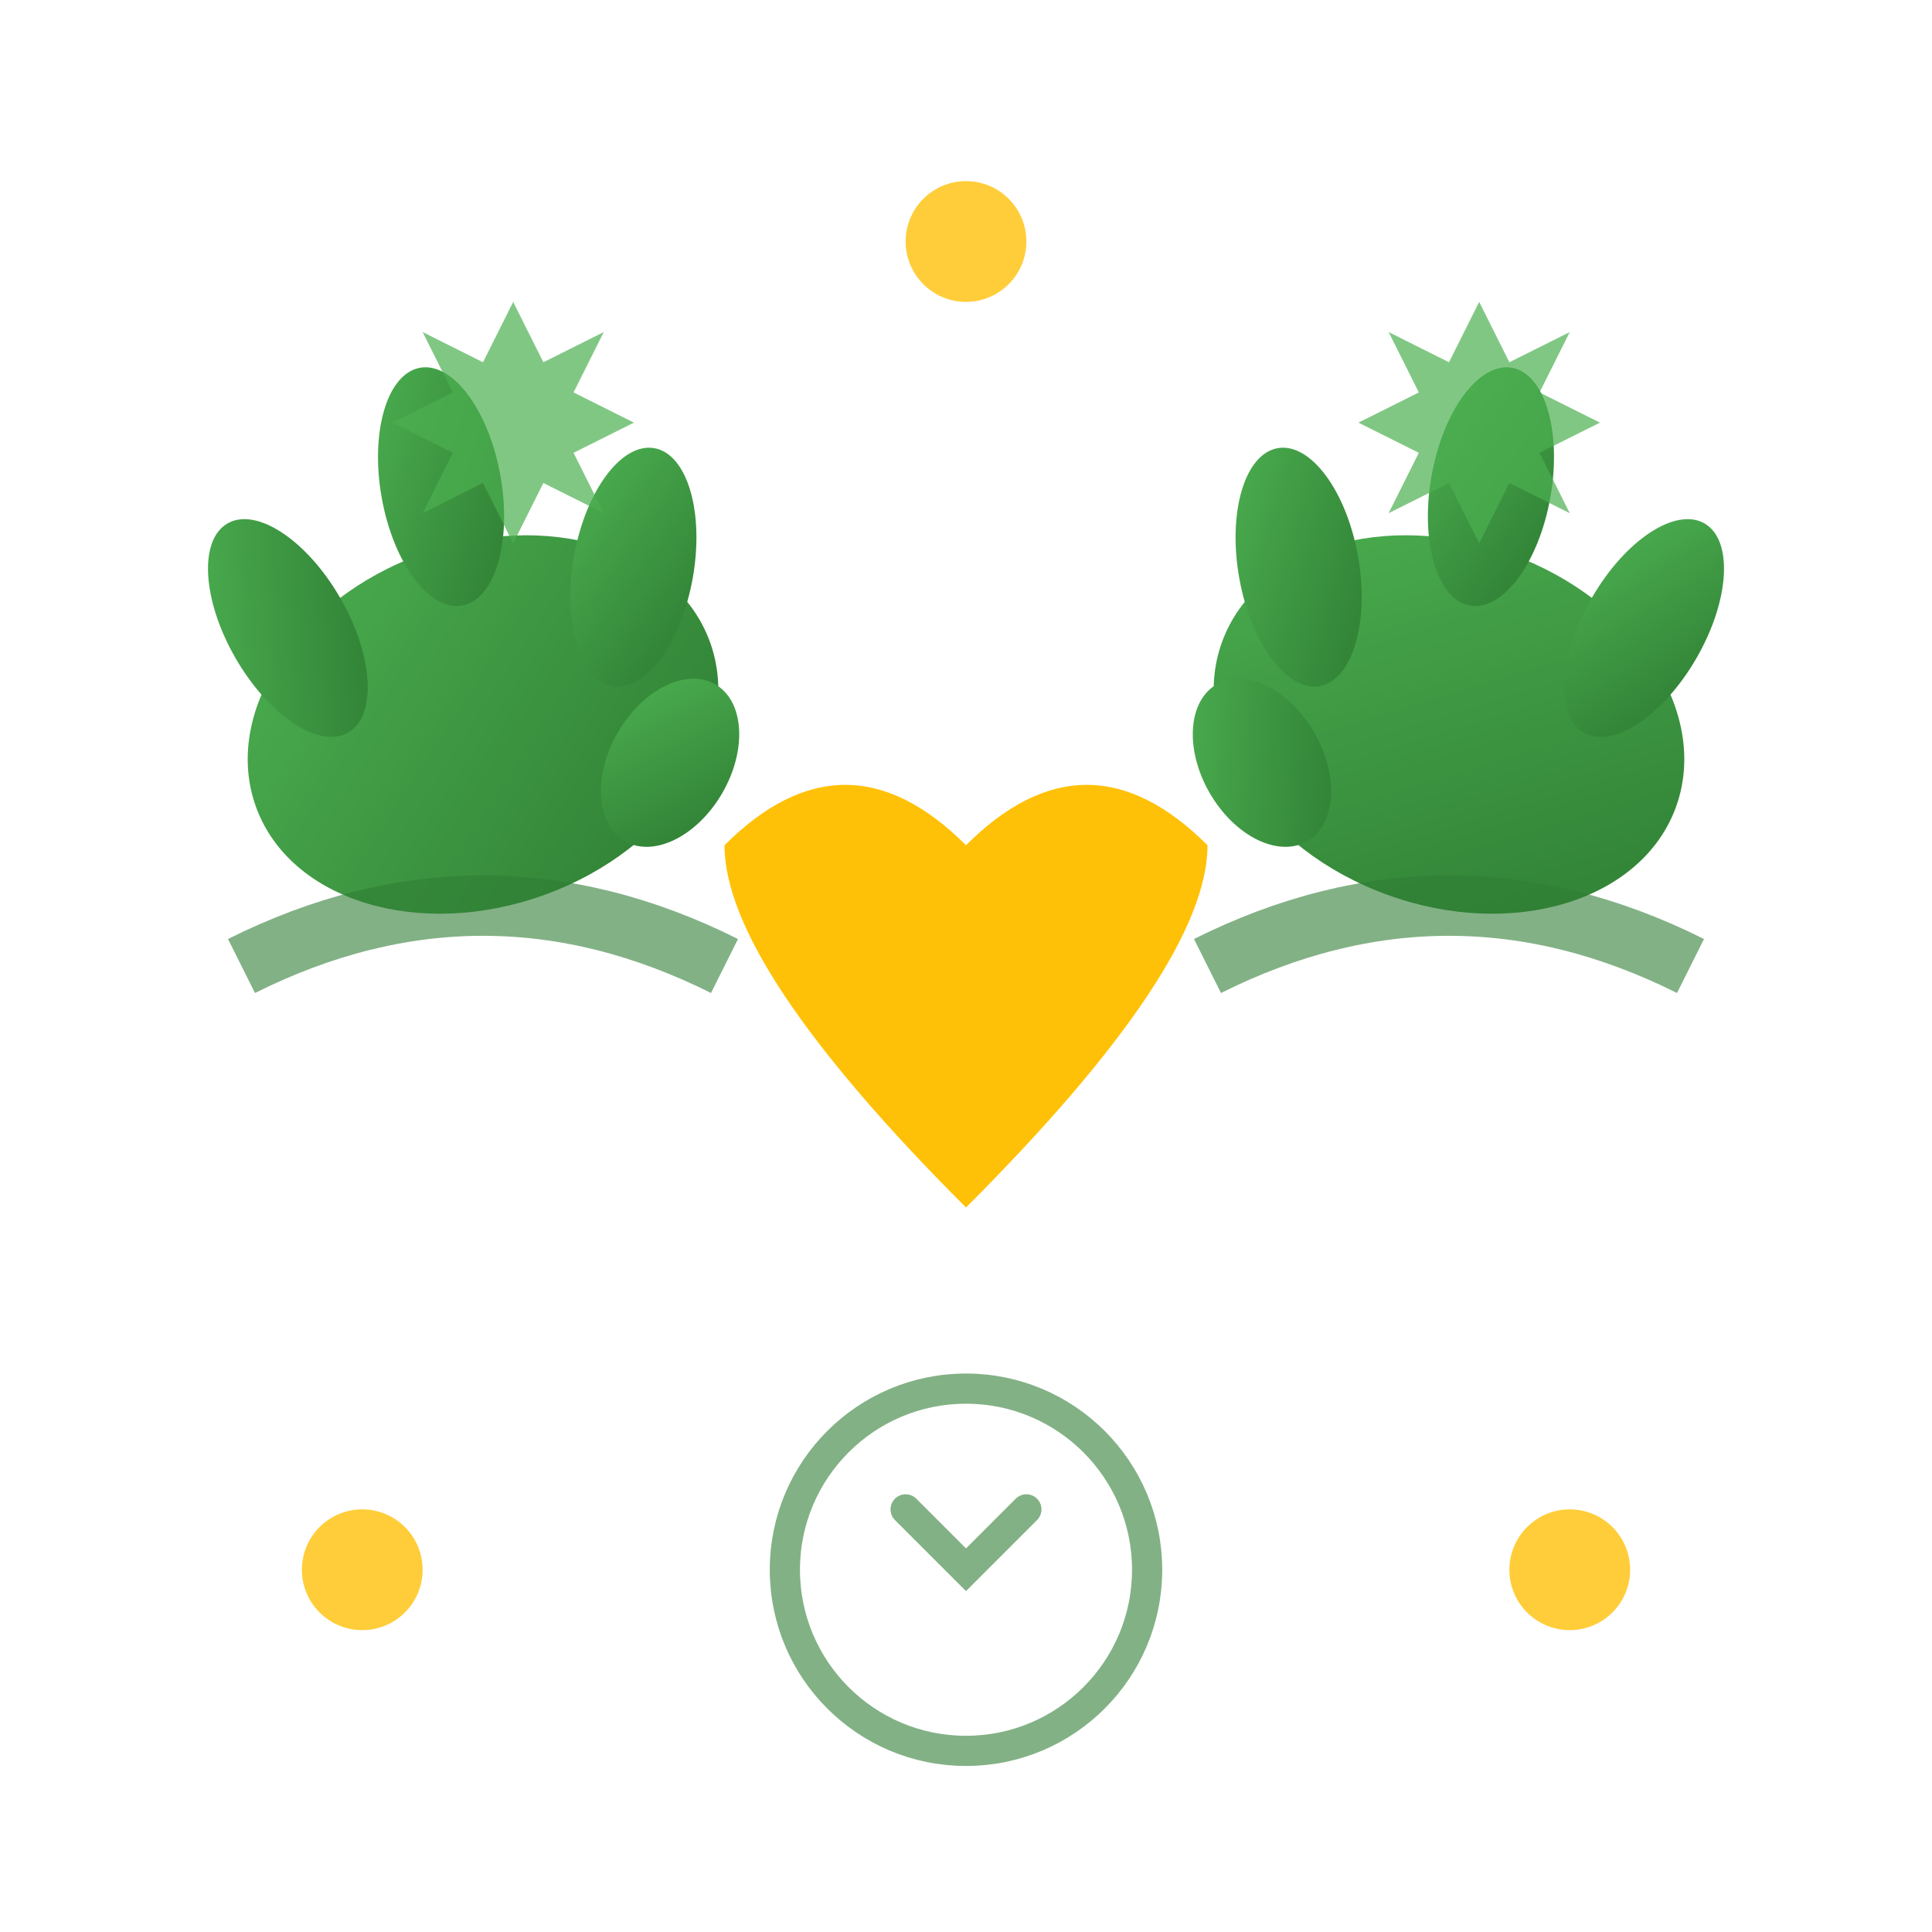<svg xmlns="http://www.w3.org/2000/svg" viewBox="0 0 64 64" width="64" height="64">
  <defs>
    <linearGradient id="serviceGradient" x1="0%" y1="0%" x2="100%" y2="100%">
      <stop offset="0%" style="stop-color:#4CAF50;stop-opacity:1" />
      <stop offset="100%" style="stop-color:#2E7D33;stop-opacity:1" />
    </linearGradient>
  </defs>
  
  <!-- Service hands (helping/caring) -->
  <g transform="translate(32, 32)">
    <!-- Left hand -->
    <g transform="translate(-16, -8)">
      <ellipse cx="0" cy="0" rx="8" ry="6" fill="url(#serviceGradient)" transform="rotate(-20)"/>
      <!-- Fingers -->
      <ellipse cx="-4" cy="-6" rx="2" ry="4" fill="url(#serviceGradient)" transform="rotate(-30)"/>
      <ellipse cx="0" cy="-8" rx="2" ry="4" fill="url(#serviceGradient)" transform="rotate(-10)"/>
      <ellipse cx="4" cy="-6" rx="2" ry="4" fill="url(#serviceGradient)" transform="rotate(10)"/>
      <ellipse cx="6" cy="-2" rx="2" ry="3" fill="url(#serviceGradient)" transform="rotate(30)"/>
    </g>
    
    <!-- Right hand -->
    <g transform="translate(16, -8)">
      <ellipse cx="0" cy="0" rx="8" ry="6" fill="url(#serviceGradient)" transform="rotate(20)"/>
      <!-- Fingers -->
      <ellipse cx="4" cy="-6" rx="2" ry="4" fill="url(#serviceGradient)" transform="rotate(30)"/>
      <ellipse cx="0" cy="-8" rx="2" ry="4" fill="url(#serviceGradient)" transform="rotate(10)"/>
      <ellipse cx="-4" cy="-6" rx="2" ry="4" fill="url(#serviceGradient)" transform="rotate(-10)"/>
      <ellipse cx="-6" cy="-2" rx="2" ry="3" fill="url(#serviceGradient)" transform="rotate(-30)"/>
    </g>
  </g>
  
  <!-- Heart symbol in center (care) -->
  <path d="M32 28 Q28 24, 24 28 Q24 32, 32 40 Q40 32, 40 28 Q36 24, 32 28 Z" fill="#FFC107"/>
  
  <!-- Service quality indicators -->
  <g fill="#4CAF50" opacity="0.7">
    <!-- Stars for quality -->
    <path d="M16 12 L17 10 L18 12 L20 11 L19 13 L21 14 L19 15 L20 17 L18 16 L17 18 L16 16 L14 17 L15 15 L13 14 L15 13 L14 11 Z"/>
    <path d="M48 12 L49 10 L50 12 L52 11 L51 13 L53 14 L51 15 L52 17 L50 16 L49 18 L48 16 L46 17 L47 15 L45 14 L47 13 L46 11 Z"/>
  </g>
  
  <!-- Professional consultation symbols -->
  <g stroke="#2E7D33" stroke-width="2" fill="none" opacity="0.6">
    <!-- Consultation lines -->
    <path d="M8 32 Q16 28, 24 32"/>
    <path d="M40 32 Q48 28, 56 32"/>
    
    <!-- Professional badge -->
    <circle cx="32" cy="52" r="6" stroke-width="1"/>
    <path d="M30 50 L32 52 L34 50" stroke-width="1" stroke-linecap="round"/>
  </g>
  
  <!-- Excellence indicators -->
  <g fill="#FFC107" opacity="0.8">
    <circle cx="12" cy="52" r="2"/>
    <circle cx="52" cy="52" r="2"/>
    <circle cx="32" cy="8" r="2"/>
  </g>
</svg>
